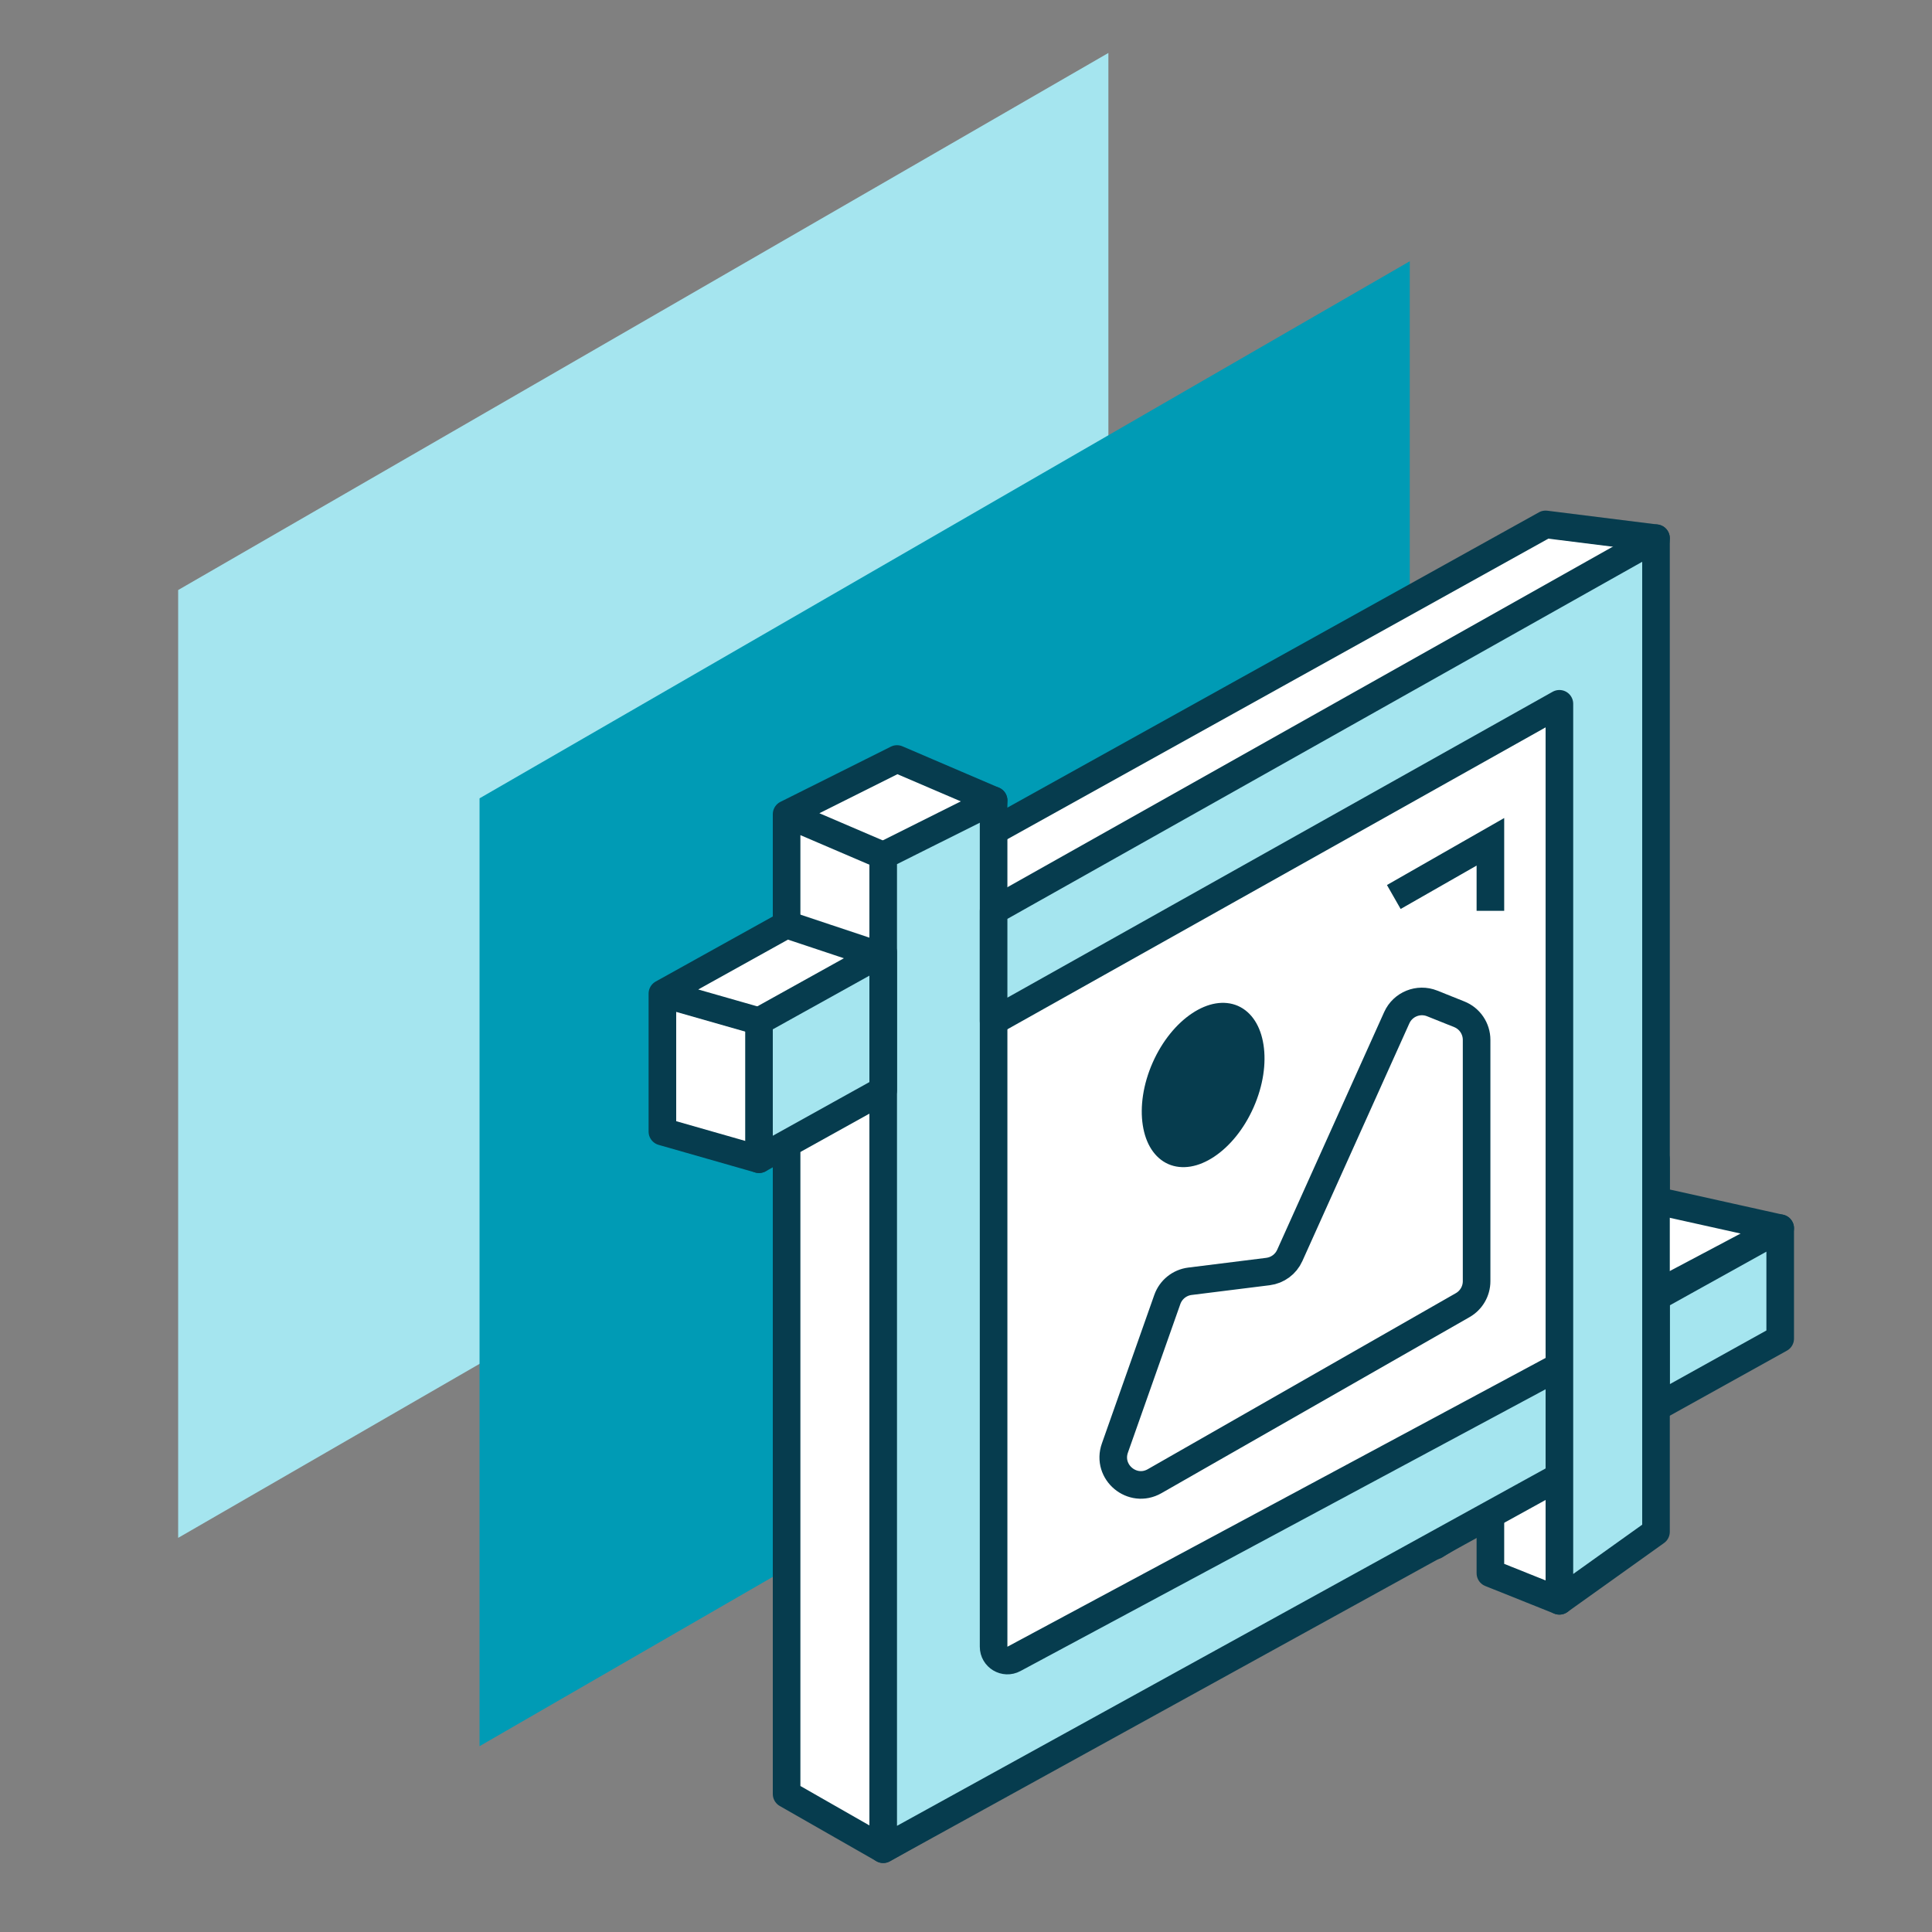 <svg width="70" height="70" viewBox="0 0 70 70" fill="none" xmlns="http://www.w3.org/2000/svg">
<rect x="0" y="0" width="70" height="70" fill="#808080" stroke="none"/>
<g clip-path="url(#clip0_1244_19)">
<rect width="38.919" height="34.342" transform="matrix(0.866 -0.5 2.20305e-08 1 6.455 21.378)" fill="#A5E5EF"/>
<rect width="38.919" height="34.342" transform="matrix(0.866 -0.5 2.20305e-08 1 17.375 28.925)" fill="#009BB5"/>
<path d="M32.5 27.5L28.5 29.5V65L32 67L54 54.5V57L56.5 58V52.5L52 46.5L33.851 57.008C33.497 57.212 33.06 56.929 33.103 56.523L36 29L32.5 27.5Z" fill="white"/>
<path d="M60 42L56 44.5V49L64.5 44.5L60 43.5V42Z" fill="white"/>
<path d="M28.5 29.5L32.5 27.5L36 29L33.103 56.523C33.06 56.929 33.497 57.212 33.851 57.008L52 46.5L56.5 52.5V58L54 57V54.5L32 67L28.5 65V29.5ZM28.5 29.5L32 31M56 44.5L60 42V43.5L64.5 44.5L56 49V44.5Z" stroke="#063C4E" stroke-linejoin="round"/>
<path d="M52 56L56 53.5L60 19.5L56 19L33.5 31.5L33 36L52 25V56Z" fill="white"/>
<path d="M24 41L27.5 42L31.5 34.5L28.5 33.5L24 36V41Z" fill="white"/>
<path d="M24 36V41L27.5 42L31.5 34.5L28.5 33.5L24 36ZM24 36L27.5 37M56 53.5L52 56V25L33 36L33.5 31.5L56 19L60 19.5L56 53.5Z" stroke="#063C4E" stroke-linejoin="round"/>
<path d="M32.375 35.5L60 20L60 51.5L32.375 67L32.375 35.5Z" fill="white"/>
<path d="M36 29L32 31V67L56.5 53.5V49.5L36.736 60.105C36.403 60.284 36 60.042 36 59.664V29Z" fill="#A5E5EF"/>
<path d="M64.5 44.5L60 47V51L64.5 48.5V44.5Z" fill="#A5E5EF"/>
<path d="M36 29L32 31V67L56.5 53.5V49.5L36.736 60.105C36.403 60.284 36 60.042 36 59.664V29Z" stroke="#063C4E" stroke-linejoin="round"/>
<path d="M64.5 44.5L60 47V51L64.5 48.5V44.5Z" stroke="#063C4E" stroke-linejoin="round"/>
<path d="M56.5 58L60 55.5V19.5L36 33V37L56.5 25.5V58Z" fill="#A5E5EF"/>
<path d="M27.5 42L32 39.5V34.5L27.5 37V42Z" fill="#A5E5EF"/>
<path d="M56.5 58L60 55.5V19.5L36 33V37L56.5 25.5V58Z" stroke="#063C4E" stroke-linejoin="round"/>
<path d="M27.5 42L32 39.5V34.5L27.5 37V42Z" stroke="#063C4E" stroke-linejoin="round"/>
<path d="M50.5 32.5L54 30.5V33" stroke="#063C4E"/>
<path d="M44.964 39.917C44.648 40.634 44.185 41.18 43.716 41.492C43.241 41.808 42.826 41.849 42.53 41.719C42.235 41.589 41.986 41.254 41.899 40.691C41.813 40.134 41.903 39.424 42.219 38.706C42.536 37.989 42.999 37.443 43.468 37.131C43.943 36.815 44.358 36.774 44.654 36.904C44.949 37.034 45.198 37.369 45.285 37.932C45.371 38.489 45.281 39.199 44.964 39.917Z" fill="#063C4E" stroke="#063C4E"/>
<path d="M52.996 47.288L41.834 53.666C41.029 54.126 40.086 53.339 40.395 52.465L42.294 47.083C42.42 46.726 42.737 46.47 43.113 46.423L45.943 46.07C46.289 46.026 46.587 45.806 46.73 45.488L50.607 36.874C50.827 36.386 51.392 36.157 51.89 36.356L52.871 36.749C53.251 36.9 53.5 37.268 53.5 37.677V46.42C53.5 46.779 53.308 47.11 52.996 47.288Z" fill="white" stroke="#063C4E"/>
</g>
<defs>
<clipPath id="clip0_1244_19">
<rect width="70" height="70" fill="white"/>
</clipPath>
</defs>
</svg>
